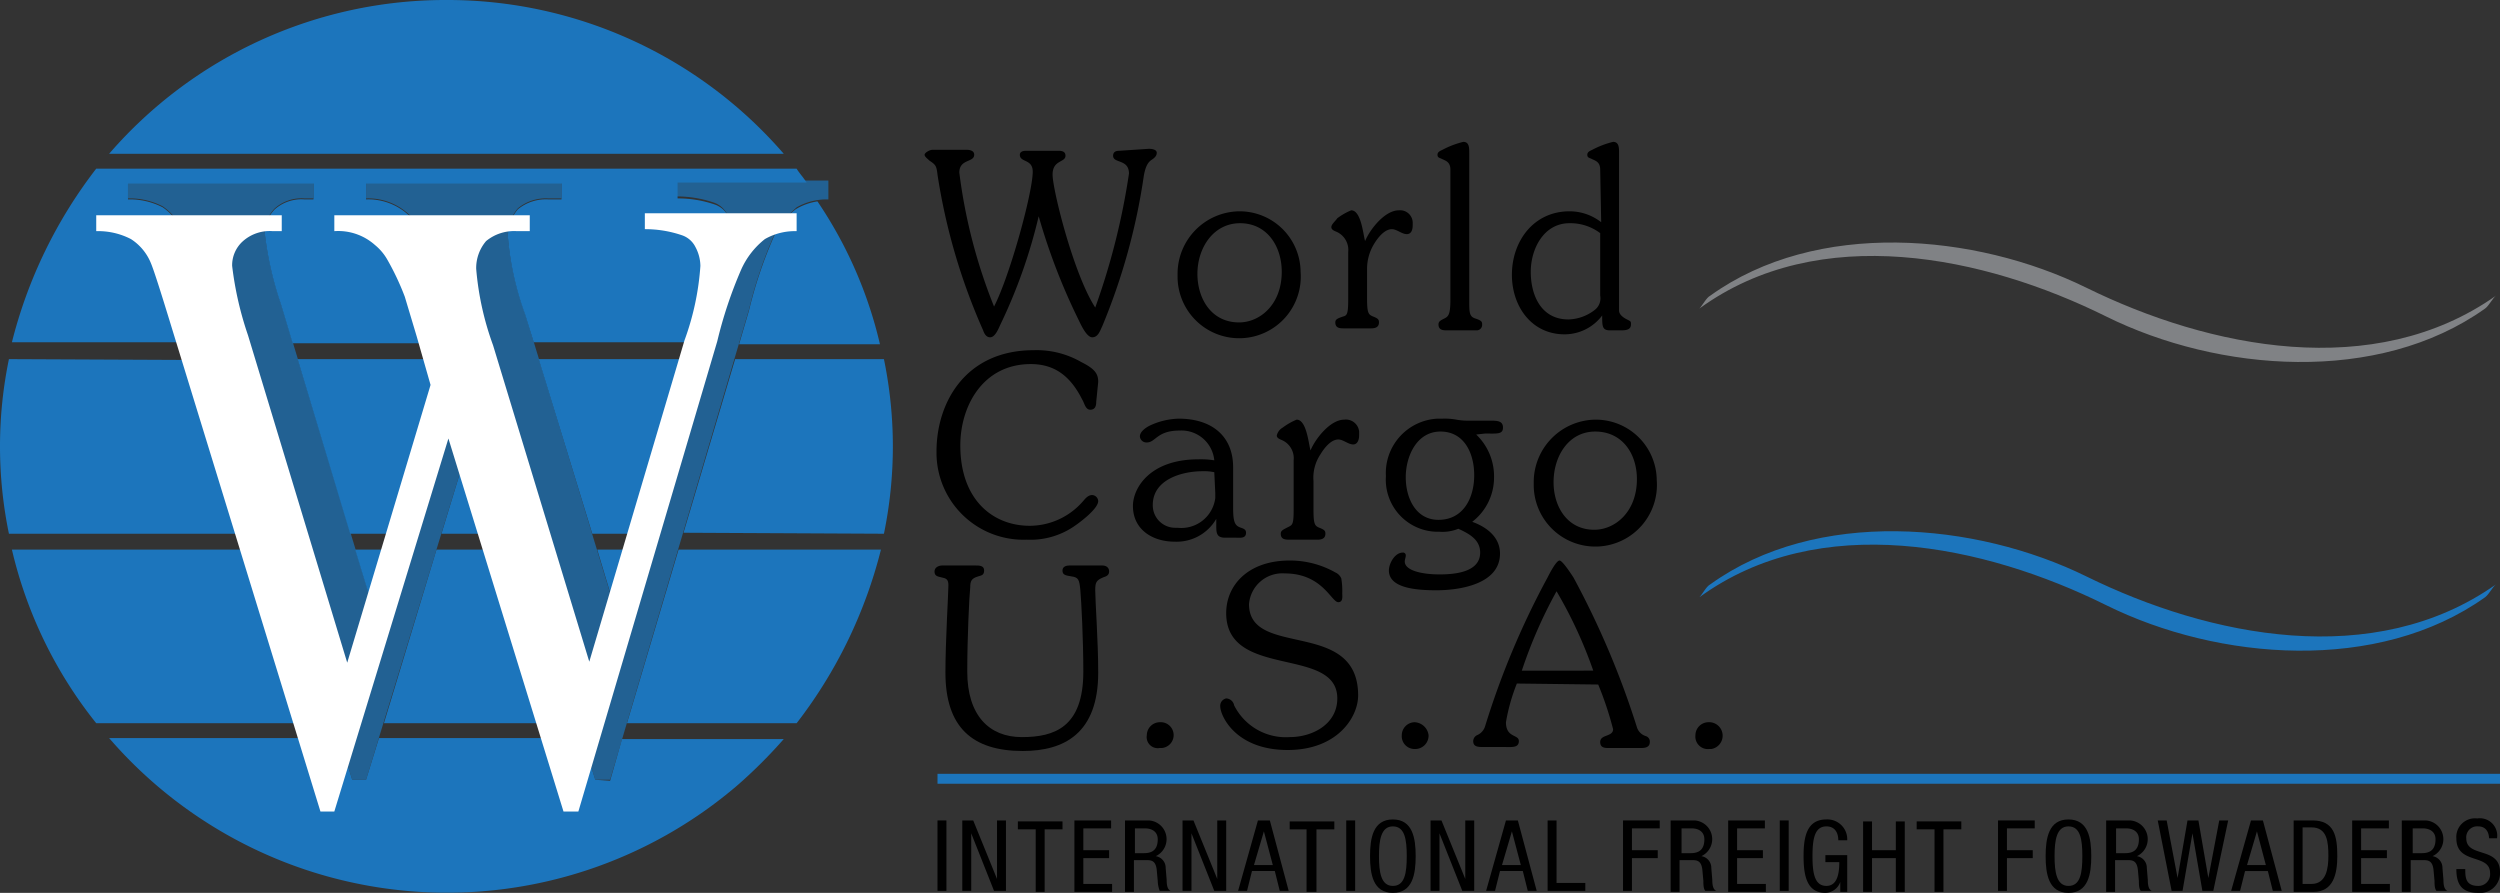 <svg id="ad701c03-8550-4b03-b75e-7c1818f4473f" data-name="Layer 1" xmlns="http://www.w3.org/2000/svg" viewBox="0 0 252 90"><rect x="0" y="0" width="252" height="90" fill="#333333" stroke="none"/><rect x="94.5" y="78" width="157.5" height="1" style="fill:#1c75bc"/><path d="M171.3,31.1c12.1-8.8,28.7-5.3,41,.8,11.3,5.6,27.4,6.9,38.2-.8.4-.3.8-1.1,1.1-1.3-12.3,8.7-28.9,5.3-41.3-.8-11.2-5.5-27.2-6.9-37.9.8-.4.2-.8,1-1.1,1.3Z" style="fill:#808285"/><path d="M171.3,60.2c12.1-8.8,28.7-5.3,41,.8,11.3,5.6,27.4,6.9,38.2-.8.4-.3.8-1.1,1.1-1.3-12.3,8.7-28.9,5.3-41.3-.8-11.2-5.5-27.2-6.9-37.9.8-.4.2-.8,1-1.1,1.3Z" style="fill:#1c75bc"/><path d="M89.1,53.8a43.47,43.47,0,0,0,0-17.6h-15L68.9,53.7l20.2.1Z" style="fill:#1c75bc"/><polygon points="46.5 36.2 30 36.2 35.3 53.8 41.2 53.8 46.5 36.2" style="fill:#1c75bc"/><polygon points="44.5 53.8 52.3 53.8 48.4 41 44.5 53.8" style="fill:#1c75bc"/><polygon points="54.3 36.2 59.7 53.8 65.6 53.8 70.9 36.2 54.3 36.2" style="fill:#1c75bc"/><path d="M.9,36.2a43.47,43.47,0,0,0,0,17.6h27L22.5,36.3.9,36.2Z" style="fill:#1c75bc"/><path d="M77.9,24.1a43.45,43.45,0,0,0-2.4,7.2l-1,3.4H88.7a43,43,0,0,0-6.3-14.4,5.84,5.84,0,0,0-2.2.8A7.56,7.56,0,0,0,77.9,24.1Z" style="fill:#1c75bc"/><path d="M18.4,23.4a5.46,5.46,0,0,0-2-2.5,7.19,7.19,0,0,0-3.5-.8V18.5H31.6v1.6h-.9a4.06,4.06,0,0,0-3,1,3.47,3.47,0,0,0-1,2.5,33.81,33.81,0,0,0,1.6,7l1.2,4H46.4l-1.2-3.9-1.2-4a26.4,26.4,0,0,0-1.8-3.8,6,6,0,0,0-5.3-2.8V18.5H56.6v1.6H55.3a4.45,4.45,0,0,0-3.1,1,4.19,4.19,0,0,0-1,2.8,29.53,29.53,0,0,0,1.7,7.7l.9,2.9H71.3l1-3.3a27.13,27.13,0,0,0,1.6-7.5,4.14,4.14,0,0,0-.5-1.9A2.36,2.36,0,0,0,72,20.6a11.48,11.48,0,0,0-3.7-.6V18.4h13c-.3-.5-.7-.9-1-1.4H9.7A47.53,47.53,0,0,0,1.2,34.5H22l-1.5-4.8Q18.85,24.45,18.4,23.4Z" style="fill:#1c75bc"/><path d="M45,0A44.84,44.84,0,0,0,11,15.5H79A44.84,44.84,0,0,0,45,0Z" style="fill:#1c75bc"/><path d="M60,78.6l-1.3-4.2H38.2l-1.3,4.2H35.5l-1.3-4.2H11a45,45,0,0,0,63.4,4.7A49.93,49.93,0,0,0,79,74.5H62.7l-1.2,4.2L60,78.6Z" style="fill:#1c75bc"/><polygon points="38.3 63.6 40.8 55.4 35.8 55.4 38.3 63.6" style="fill:#1c75bc"/><path d="M1.2,55.4A44,44,0,0,0,9.7,72.9H33.8L28.4,55.4Z" style="fill:#1c75bc"/><path d="M80.3,72.9a47.53,47.53,0,0,0,8.5-17.5H68.4L63.2,72.9Z" style="fill:#1c75bc"/><polygon points="38.7 72.9 58.2 72.9 52.8 55.4 44 55.4 38.7 72.9" style="fill:#1c75bc"/><polygon points="62.7 63.7 65.2 55.4 60.2 55.4 62.7 63.7" style="fill:#1c75bc"/><path d="M83.5,18.5v1.6a6.09,6.09,0,0,0-3.2.8A10.34,10.34,0,0,0,77.9,24a43.45,43.45,0,0,0-2.4,7.2l-14,47.4H60L48.4,41,36.9,78.6H35.5l-15-48.8c-1.1-3.6-1.8-5.8-2.1-6.5a5.46,5.46,0,0,0-2-2.5,7.19,7.19,0,0,0-3.5-.8V18.4H31.6V20h-.9a4.06,4.06,0,0,0-3,1,3.47,3.47,0,0,0-1,2.5,33.81,33.81,0,0,0,1.6,7l10,33,8.4-28-1.5-4.9-1.2-4a26.4,26.4,0,0,0-1.8-3.8A6,6,0,0,0,36.9,20V18.4H56.6V20H55.3a4.45,4.45,0,0,0-3.1,1,4.19,4.19,0,0,0-1,2.8,29.53,29.53,0,0,0,1.7,7.7l9.7,31.9L72.2,31a27.13,27.13,0,0,0,1.6-7.5,4.14,4.14,0,0,0-.5-1.9,2.36,2.36,0,0,0-1.4-1.2,11.48,11.48,0,0,0-3.7-.6V18.2H83.5Z" style="fill:#1c75bc;isolation:isolate;opacity:0.7"/><path d="M80.3,21.7v1.6a6.09,6.09,0,0,0-3.2.8,8.12,8.12,0,0,0-2.4,3.1,43.45,43.45,0,0,0-2.4,7.2l-14,47.4H56.8L45.2,44.2,33.7,81.8H32.3L17.3,33c-1.1-3.6-1.8-5.8-2.1-6.5a5.2,5.2,0,0,0-2-2.4,7.19,7.19,0,0,0-3.5-.8V21.7H28.4v1.6h-.9a4.06,4.06,0,0,0-3,1,3.25,3.25,0,0,0-1.1,2.5,33.81,33.81,0,0,0,1.6,7l10,33,8.4-28L42,33.9l-1.2-4A26.4,26.4,0,0,0,39,26.1a5.26,5.26,0,0,0-1.2-1.4,5.57,5.57,0,0,0-4.1-1.4V21.7H53.4v1.6H52.1a4.45,4.45,0,0,0-3.1,1,4.19,4.19,0,0,0-1,2.8,29.53,29.53,0,0,0,1.7,7.7l9.7,31.9L69,34.3a27.13,27.13,0,0,0,1.6-7.5,4.14,4.14,0,0,0-.5-1.9,2.36,2.36,0,0,0-1.4-1.2,11.48,11.48,0,0,0-3.7-.6V21.5H80.3Z" style="fill:#fff"/><path d="M115.8,15c.4,0,.8.1.8.4s-.2.5-.5.7-.6.5-.8,1.6a62.88,62.88,0,0,1-4.2,15.2c-.2.4-.4,1.1-1,1.1s-1.2-1.4-1.4-1.8a62.11,62.11,0,0,1-4-10.4,53.31,53.31,0,0,1-3.9,11c-.3.7-.6,1.2-1,1.2s-.6-.4-.7-.7a61.55,61.55,0,0,1-4.6-15.7c-.1-.9-.2-1-.8-1.4-.2-.2-.5-.4-.5-.6s.5-.5.8-.5h3.4c.4,0,.8.1.8.5,0,.8-1.5.4-1.5,1.8a54.11,54.11,0,0,0,3.5,13.5c1.6-3.1,3.9-11.5,3.9-13.6,0-1.3-1.3-.9-1.3-1.7,0-.3.3-.4.6-.4h3.3c.4,0,.7.1.7.5,0,.7-1.3.4-1.3,1.9s2.1,10,4.3,13.4a70.27,70.27,0,0,0,3.4-13.5c0-1.5-1.6-1-1.6-1.8,0-.4.3-.5.6-.5Z"/><path d="M131.1,27.4a6.21,6.21,0,1,1-12.4.6v-.5a6.3,6.3,0,0,1,6.2-6.2A6.15,6.15,0,0,1,131.1,27.4Zm-10.4.2c0,2.5,1.4,4.9,4.2,4.9,2.1,0,4.3-1.8,4.3-5.1,0-2.6-1.5-4.9-4.2-4.9S120.7,25,120.7,27.6Z"/><path d="M135.9,25.4a2,2,0,0,0-1.1-2c-.2-.1-.6-.2-.6-.5s.4-.6.6-.9a6.38,6.38,0,0,1,1.4-.8c1,0,1.2,2.4,1.4,3.1.5-1.2,2-3.1,3.4-3.1a1.27,1.27,0,0,1,1.4,1.2v.3c0,.4-.1.9-.6.9s-1-.5-1.5-.5c-.8,0-1.5,1-1.8,1.5a4.84,4.84,0,0,0-.7,2.6V30c0,1.5.1,1.7.6,1.9s.6.3.6.6c0,.5-.4.6-.8.6h-2.7c-.4,0-.9,0-.9-.6,0-.3.2-.4.8-.6.4-.1.5-.3.5-1.8Z"/><path d="M146.2,17.1c0-.8-.5-.9-.9-1.1-.2-.1-.4-.1-.4-.4s.3-.4.5-.5a9,9,0,0,1,2.1-.8c.6,0,.6.6.6,1.1V30.2c0,1.3,0,1.7.6,1.9s.7.3.7.6a.56.56,0,0,1-.5.6h-3c-.4,0-.9,0-.9-.6,0-.3.2-.4.6-.6s.6-.4.6-1.9Z"/><path d="M161.3,17.1c0-.8-.5-.9-.9-1.1-.2-.1-.4-.1-.4-.4s.3-.4.5-.5a9,9,0,0,1,2.1-.8c.6,0,.6.6.6,1.1V31.3c0,.4.4.7.8.9s.4.2.4.5c0,.5-.4.6-1,.6h-1.1c-.8,0-.8-.4-.8-1.5a4.74,4.74,0,0,1-3.8,1.9c-3.3,0-5.3-2.8-5.3-6,0-3.4,2.2-6.4,5.8-6.4a5.17,5.17,0,0,1,3.2,1.1Zm0,6.4a5,5,0,0,0-3.1-1c-2.6,0-3.9,2.6-3.9,4.9s1,4.8,3.8,4.8a4.49,4.49,0,0,0,2.7-1,1.47,1.47,0,0,0,.5-1.4Z"/><path d="M110.5,40.5c0,.4-.1.8-.6.8s-.6-.7-.8-1c-1.2-2.4-2.8-3.6-5.2-3.6-4.8,0-7.1,4.2-7.1,8.2,0,5.5,3.3,8.1,7,8.1a7.13,7.13,0,0,0,5.3-2.4c.2-.2.5-.7,1-.7a.65.65,0,0,1,.6.6h0c0,.8-1.9,2.2-2.5,2.6a7.79,7.79,0,0,1-4.7,1.3,8.77,8.77,0,0,1-9.1-8.6v-.3c0-4.9,2.9-10.2,9.8-10.2a9,9,0,0,1,4.8,1.2c1.4.7,1.7,1.2,1.7,2Z"/><path d="M124.3,51.2c0,1.5.2,1.8.8,2,.3.1.5.2.5.5,0,.6-.6.5-1,.5h-1.1c-.9,0-.9-.5-.9-1.3v-.6a4.61,4.61,0,0,1-4.2,2.3c-2.2,0-4.2-1.2-4.2-3.6,0-1.8,1.7-4.7,6.6-4.7a8.6,8.6,0,0,1,1.6.1,3.32,3.32,0,0,0-3.5-3c-2.3,0-2.4,1.2-3.3,1.2a.66.66,0,0,1-.7-.6h0c0-.5.6-.9,1-1.1a7.27,7.27,0,0,1,2.9-.7c3.4,0,5.5,1.8,5.5,4.9Zm-1.9-3.6a4.87,4.87,0,0,0-1.2-.1c-2,0-5,.8-5,3.4a2.26,2.26,0,0,0,2.3,2.3h.2a3.45,3.45,0,0,0,3.8-3v-.5Z"/><path d="M130.4,46.4a2,2,0,0,0-1.1-2c-.2-.1-.6-.2-.6-.5a1.24,1.24,0,0,1,.6-.8,6.38,6.38,0,0,1,1.4-.8c1,0,1.2,2.4,1.4,3.1.5-1.2,2-3.1,3.4-3.1a1.34,1.34,0,0,1,1.5,1.2v.4c0,.3-.1.9-.6.9s-1-.5-1.5-.5c-.8,0-1.5,1-1.8,1.5a4.23,4.23,0,0,0-.7,2.7v2.8c0,1.5.1,1.7.6,1.9s.6.3.6.6c0,.5-.4.6-.8.6H130c-.4,0-.9,0-.9-.6,0-.3.2-.4.8-.7.4-.2.5-.3.5-1.8Z"/><path d="M148.8,43.8a5.82,5.82,0,0,1,1.8,4.3,5.64,5.64,0,0,1-2.2,4.5c1.4.5,2.8,1.5,2.8,3.2,0,3.1-4.1,3.7-6.4,3.7-2,0-4.8-.2-4.8-2,0-.7.6-1.8,1.4-1.8a.27.27,0,0,1,.3.3h0c0,.2-.1.4-.1.6,0,.9,1.7,1.3,3.5,1.3,1.5,0,4.1-.2,4.1-2.2,0-1.3-1.1-1.9-2.2-2.4a4.22,4.22,0,0,1-1.9.3,5.25,5.25,0,0,1-5.4-5.6,5.49,5.49,0,0,1,5.2-5.8h.5a6.6,6.6,0,0,1,1.4.1,6.6,6.6,0,0,0,1.4.1h1.9c.8,0,1.4,0,1.4.7s-.6.6-1.8.6Zm-.2,4.1c0-2.2-1-4.4-3.4-4.4s-3.5,2.5-3.5,4.6,1,4.3,3.3,4.3C147.5,52.4,148.6,50.2,148.6,47.9Z"/><path d="M167,48.4a6.21,6.21,0,1,1-12.4.6v-.5a6.3,6.3,0,0,1,6.2-6.2A6.15,6.15,0,0,1,167,48.4Zm-10.4.2c0,2.5,1.4,4.8,4.1,4.8,2.1,0,4.3-1.8,4.3-5.1,0-2.6-1.5-4.8-4.2-4.8s-4.2,2.5-4.2,5.1Z"/><path d="M98.3,57c.4,0,.9,0,.9.5s-.3.5-.6.6c-.7.2-.8.5-.8,1.1-.1.9-.3,5.1-.3,8.5,0,4.4,2.2,6.6,5.5,6.6s6.2-1,6.2-6.6c0-3.2-.2-7.1-.3-8.2s-.2-1.3-.9-1.4-.9-.2-.9-.6.4-.5.7-.5h3.3c.4,0,.7.2.7.6s-.3.5-.6.6c-.7.3-.8.5-.8,1.3,0,1.1.3,5.1.3,8.3,0,6.1-3.4,7.9-7.6,7.9-5.1,0-7.8-2.4-7.8-7.9,0-3.2.3-8,.3-8.8,0-.6-.2-.7-.7-.8s-.7-.2-.7-.6.4-.6.8-.6Z"/><path d="M115.6,74.1a1.32,1.32,0,0,1,1.3-1.3h0a1.3,1.3,0,1,1,.2,2.6h-.2a1.12,1.12,0,0,1-1.3-1.3Z"/><path d="M130,74.3c2.3,0,4.8-1.3,4.8-3.9,0-5.3-11.2-1.9-11.2-8.6,0-2.8,2.2-5.3,6.4-5.3a9.29,9.29,0,0,1,4.6,1.2,1.17,1.17,0,0,1,.6.6,7.57,7.57,0,0,1,.1,1.5c0,.3.1.9-.4.9-.7,0-1.6-2.9-5.4-2.9a3.37,3.37,0,0,0-3.6,3.1c0,5.5,11,1.4,11,9.2,0,2.2-2.1,5.5-7.1,5.5-5.3,0-6.8-3.5-6.8-4.4a.76.76,0,0,1,.6-.8h0a.85.85,0,0,1,.8.7A5.83,5.83,0,0,0,130,74.3Z"/><path d="M141.3,74.1a1.32,1.32,0,0,1,1.3-1.3h0a1.49,1.49,0,0,1,1.4,1.3h0v.1a1.35,1.35,0,0,1-1.4,1.3,1.29,1.29,0,0,1-1.3-1.4Z"/><path d="M152.9,68.9a19,19,0,0,0-1.1,3.9c0,1.6,1.3,1.2,1.3,1.9s-.7.6-1.5.6h-2c-.6,0-1.1,0-1.1-.6a.68.68,0,0,1,.4-.6,1.42,1.42,0,0,0,.8-.9,82.13,82.13,0,0,1,6.3-15c.3-.6.9-1.7,1.2-1.7s1.2,1.4,1.4,1.7A86,86,0,0,1,165,73.3a1.35,1.35,0,0,0,.9.9.57.57,0,0,1,.4.6c0,.6-.6.6-1,.6h-3.1c-.4,0-.9,0-.9-.6,0-.8,1.3-.5,1.3-1.3a33.92,33.92,0,0,0-1.5-4.5Zm7.7-1.3a44.78,44.78,0,0,0-3.7-8,47.32,47.32,0,0,0-3.5,8Z"/><path d="M170.9,74.1a1.32,1.32,0,0,1,1.3-1.3h0a1.36,1.36,0,0,1,.3,2.7h-.2a1.26,1.26,0,0,1-1.4-1.4Z"/><path d="M94.5,82.7h.9v7.1h-.9Z"/><path d="M97,82.7h1.1l2.4,5.9h0V82.7h.9v7.1h-1.2L97.9,84h0v5.8H97Z"/><path d="M105.3,89.9h-.9V83.6h-1.8v-.8h4.5v.8h-1.8Z"/><path d="M108.3,82.7H112v.8h-2.8v2.2h2.6v.8h-2.6v2.6h2.9v.8h-3.8Z"/><path d="M113.5,82.7h2.3a1.89,1.89,0,0,1,.7,3.6h0a1.19,1.19,0,0,1,1,1.2l.1,1.2c0,.8.2,1,.4,1.1h-1.1a3,3,0,0,1-.2-1l-.1-1.1c-.1-1-.6-1-1.1-1h-1.2v3.2h-.9V82.7Zm.8,3.3h.9c.5,0,1.5,0,1.5-1.4,0-.7-.5-1.1-1.3-1.1h-1V86Z"/><path d="M119.2,82.7h1.1l2.4,5.9h0V82.7h.9v7.1h-1.2L120.1,84h0v5.8h-.9Z"/><path d="M126.8,82.7H128l1.9,7.1H129l-.5-2h-2.3l-.5,2h-.9Zm-.4,4.5h1.9l-.9-3.4h0Z"/><path d="M132.6,89.9h-.9V83.6H130v-.8h4.5v.8h-1.8v6.3Z"/><path d="M135.7,82.7h.9v7.1h-.9Z"/><path d="M142.7,86.3c0,1.8-.3,3.7-2.3,3.7s-2.3-1.9-2.3-3.7.3-3.7,2.3-3.7S142.7,84.5,142.7,86.3Zm-3.7,0c0,1.6.2,3,1.4,3s1.4-1.3,1.4-3-.2-3-1.4-3S139,84.7,139,86.3Z"/><path d="M144.2,82.7h1.1l2.4,5.9h0V82.7h.9v7.1h-1.2L145.1,84h0v5.8h-.9Z"/><path d="M151.8,82.7H153l1.9,7.1H154l-.5-2h-2.3l-.5,2h-.9Zm-.4,4.5h1.9l-.9-3.4h0Z"/><path d="M156,82.7h.9V89h2.9v.8H156Z"/><path d="M163.6,82.7h3.7v.8h-2.8v2.2h2.6v.8h-2.6v3.3h-.9Z"/><path d="M168.5,82.7h2.3a1.89,1.89,0,0,1,.7,3.6h0a1.19,1.19,0,0,1,1,1.2l.1,1.2c0,.8.2,1,.4,1.1h-1.1c-.2-.2-.2-.7-.2-1l-.1-1.1c-.1-1-.6-1-1.1-1h-1.2v3.2h-.9V82.7Zm.9,3.3h.9c.5,0,1.5,0,1.5-1.4,0-.7-.5-1.1-1.3-1.1h-1V86Z"/><path d="M174.2,82.7h3.7v.8h-2.8v2.2h2.6v.8h-2.6v2.6H178v.8h-3.8V82.7Z"/><path d="M179.4,82.7h.9v7.1h-.9Z"/><path d="M185.3,84.7c0-.7-.3-1.4-1.2-1.4-1.2,0-1.4,1.3-1.4,3s.2,3,1.4,3,1.3-1.5,1.3-2.4H184v-.7h2.2v3.7h-.7v-1h0A1.63,1.63,0,0,1,184,90c-1.9,0-2.2-1.8-2.2-3.7s.3-3.7,2.3-3.7a2,2,0,0,1,2.1,2.1Z"/><path d="M192,89.9h-.9V86.5h-2.4v3.4h-.9V82.8h.9v2.9h2.4V82.8h.9Z"/><path d="M195.9,89.9H195V83.6h-1.8v-.8h4.5v.8h-1.8Z"/><path d="M201.4,82.7h3.7v.8h-2.8v2.2h2.6v.8h-2.6v3.3h-.9Z"/><path d="M210.8,86.3c0,1.8-.3,3.7-2.3,3.7s-2.3-1.9-2.3-3.7.3-3.7,2.3-3.7S210.8,84.5,210.8,86.3Zm-3.7,0c0,1.6.2,3,1.4,3s1.4-1.3,1.4-3-.2-3-1.4-3S207.1,84.7,207.1,86.3Z"/><path d="M212.4,82.7h2.3a1.89,1.89,0,0,1,.7,3.6h0a1.19,1.19,0,0,1,1,1.2l.1,1.2c0,.8.2,1,.4,1.1h-1.1c-.2-.2-.2-.7-.2-1l-.1-1.1c-.1-1-.6-1-1.1-1h-1.2v3.2h-.9V82.7Zm.8,3.3h.9c.5,0,1.5,0,1.5-1.4,0-.7-.5-1.1-1.3-1.1h-1V86Z"/><path d="M217.5,82.7h.9l1.1,5.8h0l1-5.8h1.1l1,5.8h0l1.1-5.8h.9l-1.5,7.1H222L221,84h0l-1,5.8h-1.1Z"/><path d="M226.9,82.7h1.2l1.9,7.1h-.9l-.5-2h-2.3l-.5,2h-.9Zm-.4,4.5h1.9l-.9-3.4h0Z"/><path d="M231.2,82.7h1.9c2.2,0,2.5,1.6,2.5,3.6,0,1.8-.4,3.6-2.4,3.6h-2Zm.9,6.4h.9c1.5,0,1.7-1.6,1.7-2.8,0-1.4-.1-2.9-1.7-2.9h-.9Z"/><path d="M237.1,82.7h3.7v.8H238v2.2h2.6v.8H238v2.6h2.9v.8h-3.8V82.7Z"/><path d="M242.2,82.7h2.3a1.89,1.89,0,0,1,.7,3.6h0a1.19,1.19,0,0,1,1,1.2l.1,1.2c0,.8.2,1,.4,1.1h-1.1c-.2-.2-.2-.7-.2-1l-.1-1.1c-.1-1-.6-1-1.1-1H243v3.2h-.9V82.7Zm.9,3.3h.9c.5,0,1.5,0,1.5-1.4,0-.7-.5-1.1-1.3-1.1h-1V86Z"/><path d="M250.9,84.6c0-.7-.3-1.3-1.1-1.3a1.1,1.1,0,0,0-1.2,1.2c0,2,3.4.8,3.4,3.4a2,2,0,0,1-2.2,2.1c-1.7,0-2.2-.9-2.2-2.4h.9c0,.8,0,1.7,1.3,1.7A1.18,1.18,0,0,0,251,88c0-2-3.4-.8-3.4-3.5a1.88,1.88,0,0,1,2.1-2,1.75,1.75,0,0,1,2,2h-.8Z"/></svg>
